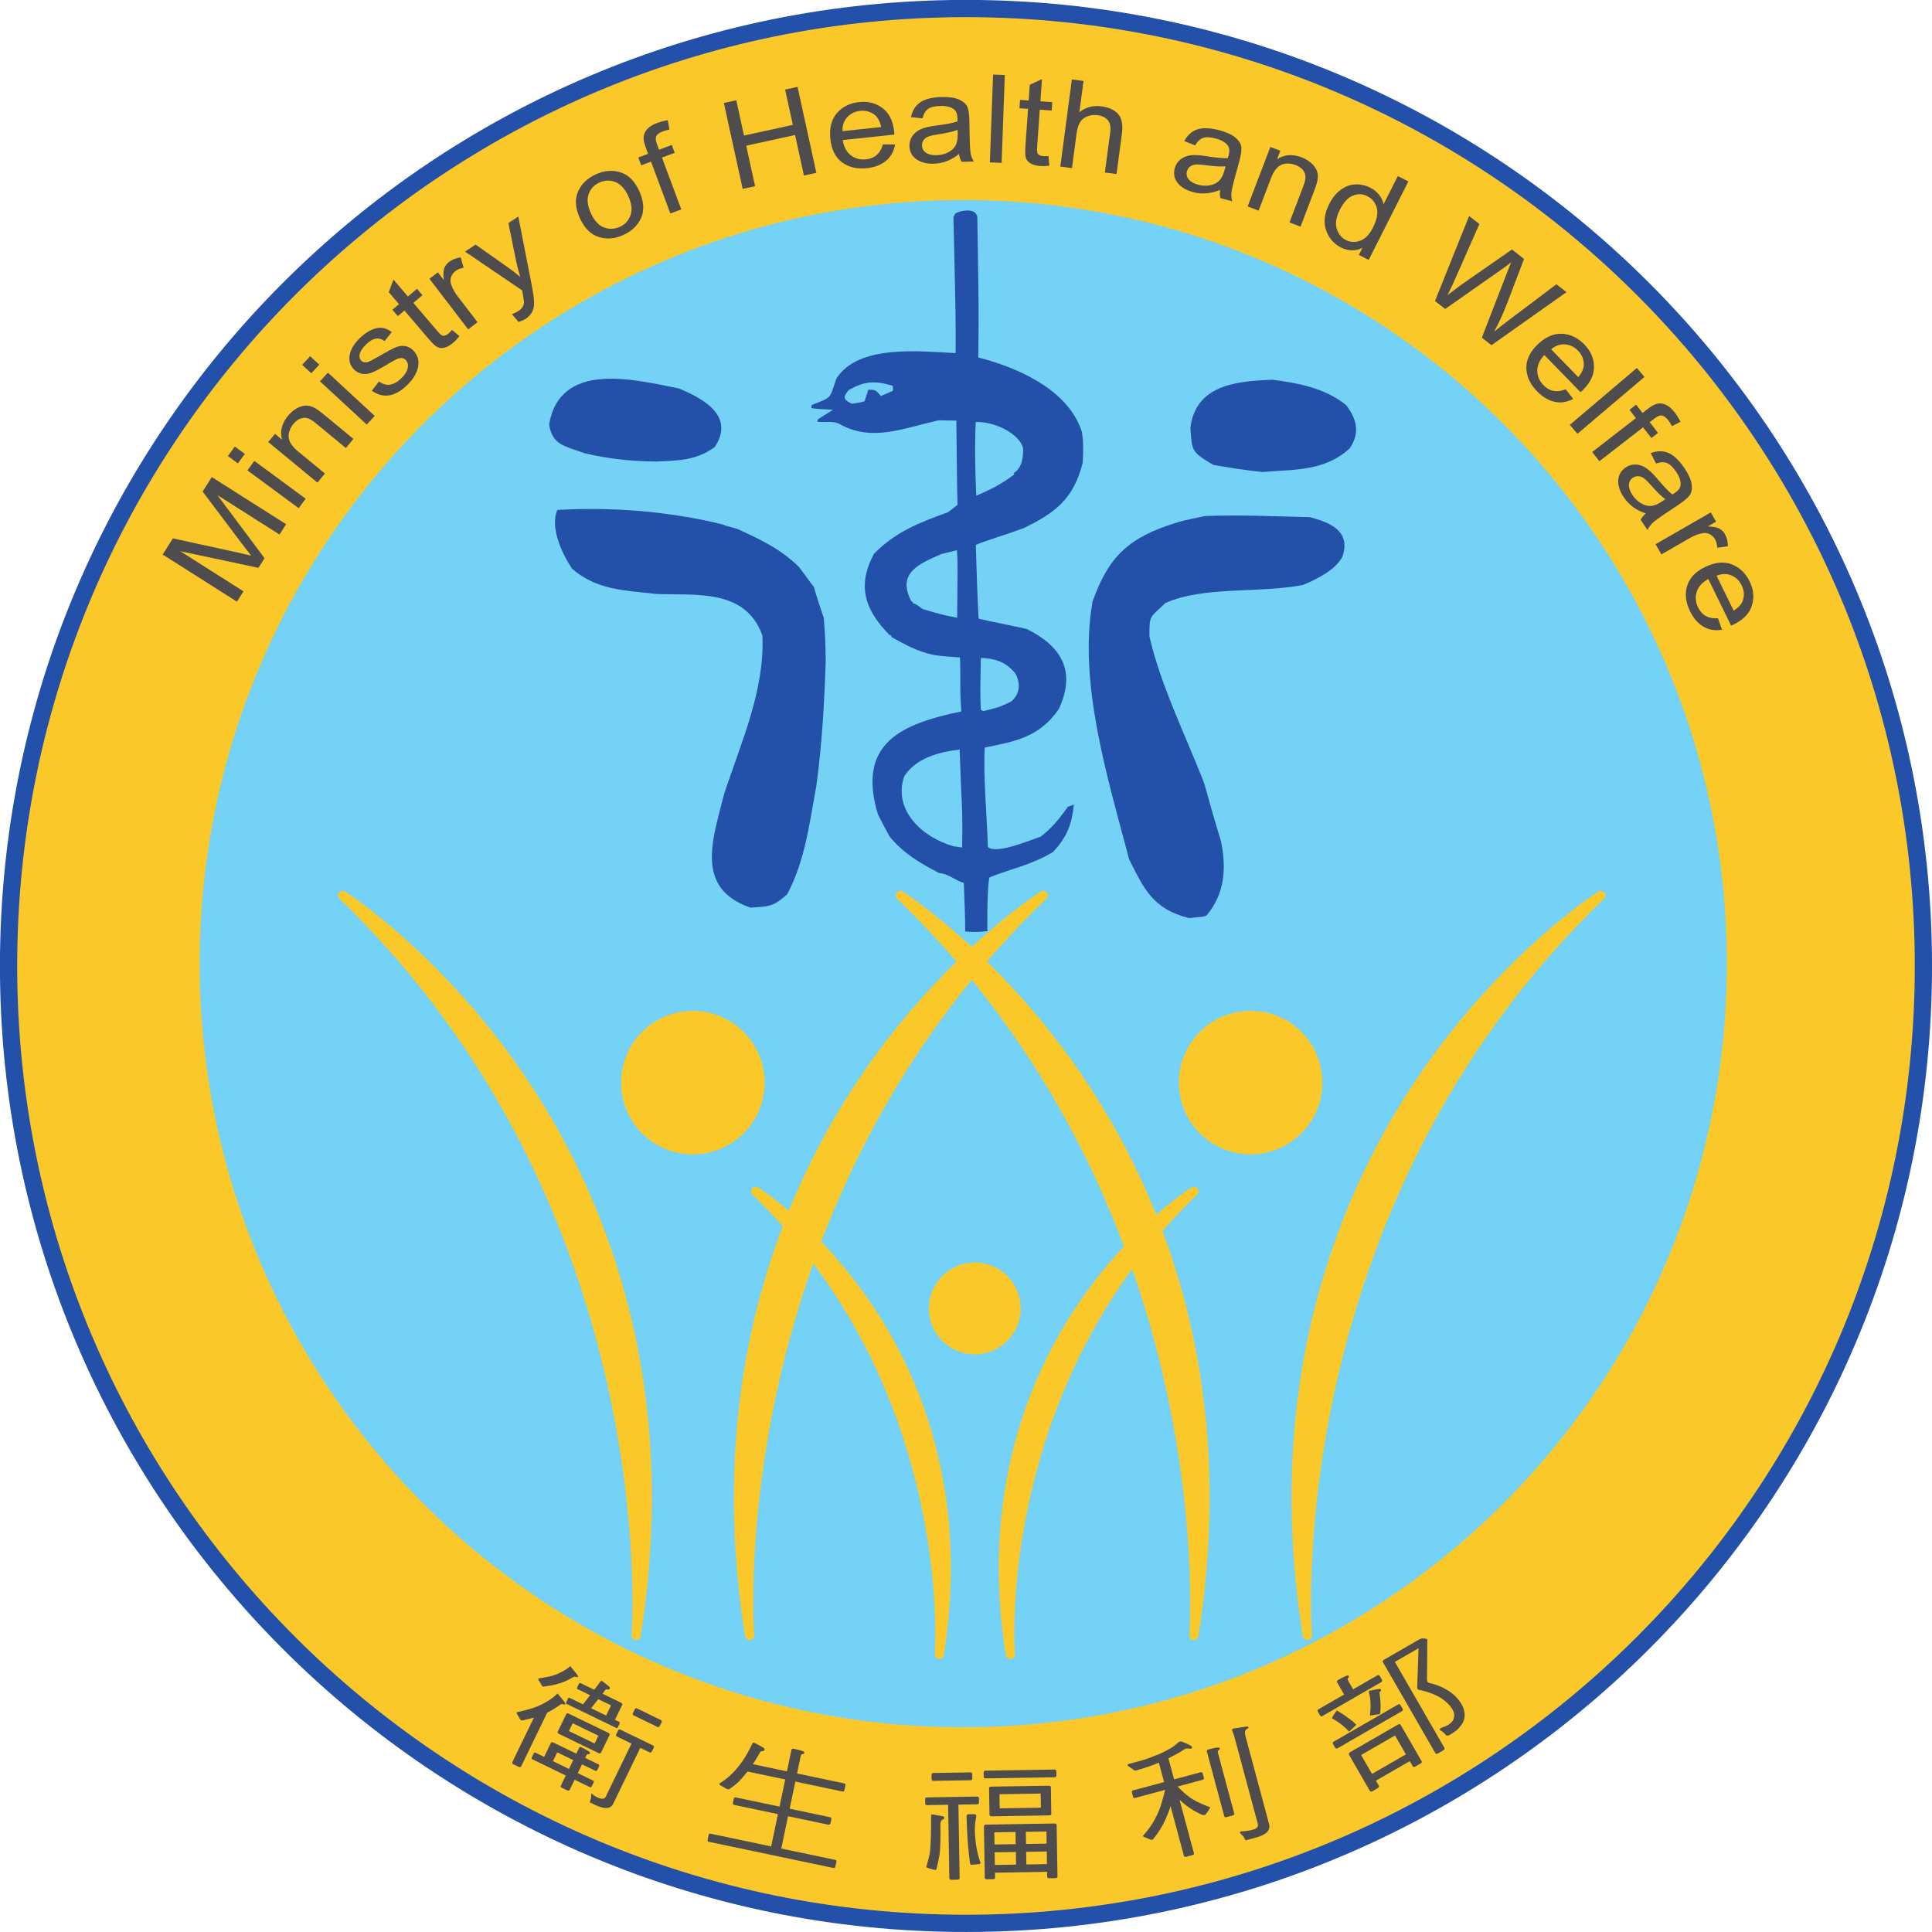 <?xml version="1.0" encoding="UTF-8" standalone="no"?>
<!-- Created with Inkscape (http://www.inkscape.org/) -->
<svg xmlns:dc="http://purl.org/dc/elements/1.1/" xmlns:cc="http://creativecommons.org/ns#" xmlns:rdf="http://www.w3.org/1999/02/22-rdf-syntax-ns#" xmlns:svg="http://www.w3.org/2000/svg" xmlns="http://www.w3.org/2000/svg" version="1.1" width="307.695" height="307.695" viewBox="0 0 307.695 307.695" id="svg2" xml:space="preserve">
  <defs id="defs6">
    <clipPath id="clipPath12">
      <path d="m 0,0 595.276,0 0,841.89 L 0,841.89 0,0 z" id="path14"></path>
    </clipPath>
    <clipPath id="clipPath20">
      <path d="m 0,841.89 595.276,0 L 595.276,0 0,0 0,841.89 z" id="path22"></path>
    </clipPath>
  </defs>
  <g transform="matrix(1.25,0,0,-1.25,-349.688,988.398)" clip-path="url(#clipPath12)" id="g10">
    <g id="g16">
      <g clip-path="url(#clipPath20)" id="g18">
        <path d="m 524.811,667.647 c 0,-67.371 -54.616,-121.984 -121.985,-121.984 -67.369,0 -121.984,54.613 -121.984,121.984 0,67.371 54.615,121.985 121.984,121.985 67.369,0 121.985,-54.614 121.985,-121.985" id="path58" style="fill:#fbc829;fill-opacity:1;fill-rule:nonzero;stroke:none"></path>
        <path d="m 524.811,667.647 c 0,-67.371 -54.616,-121.984 -121.985,-121.984 -67.369,0 -121.984,54.613 -121.984,121.984 0,67.371 54.615,121.985 121.984,121.985 67.369,0 121.985,-54.614 121.985,-121.985 z" id="path60" style="fill:none;stroke:#2350a9;stroke-width:2.197;stroke-linecap:butt;stroke-linejoin:miter;stroke-miterlimit:4;stroke-opacity:1;stroke-dasharray:none"></path>
        <path d="m 309.939,714.06 -9.464,6.006 1.304,2.056 8.258,-1.8 1.712,-0.399 c -0.272,0.342 -0.661,0.847 -1.168,1.514 l -5.014,6.656 1.168,1.842 9.467,-6.006 -0.836,-1.316 -7.922,5.026 6.012,-8.038 -0.781,-1.23 -9.958,2.118 8.058,-5.113 -0.836,-1.316 z" id="path62" style="fill:#4f4c4d;fill-opacity:1;fill-rule:nonzero;stroke:none"></path>
        <path d="m 317.807,725.972 -6.536,4.813 0.887,1.207 6.538,-4.813 -0.889,-1.207 z m -7.749,5.706 -1.275,0.938 0.89,1.207 1.273,-0.939 -0.888,-1.206 z" id="path64" style="fill:#4f4c4d;fill-opacity:1;fill-rule:nonzero;stroke:none"></path>
        <path d="m 320.192,729.232 -6.266,5.164 0.86,1.045 0.893,-0.734 c -0.14,0.537 -0.145,1.058 -0.016,1.564 0.129,0.504 0.389,0.994 0.777,1.465 0.302,0.367 0.636,0.661 1.001,0.885 0.366,0.222 0.714,0.357 1.047,0.404 0.332,0.047 0.678,0.003 1.035,-0.133 0.357,-0.136 0.825,-0.442 1.403,-0.918 l 3.853,-3.175 -0.96,-1.164 -3.81,3.141 c -0.461,0.379 -0.84,0.604 -1.139,0.674 -0.3,0.071 -0.599,0.042 -0.898,-0.085 -0.299,-0.127 -0.57,-0.338 -0.813,-0.631 -0.457,-0.555 -0.667,-1.127 -0.628,-1.713 0.038,-0.586 0.436,-1.19 1.191,-1.813 l 3.423,-2.82 -0.953,-1.156 z" id="path66" style="fill:#4f4c4d;fill-opacity:1;fill-rule:nonzero;stroke:none"></path>
        <path d="m 326.475,736.627 -5.959,5.51 1.017,1.1 5.959,-5.509 -1.017,-1.101 z m -7.065,6.532 -1.161,1.074 1.017,1.1 1.161,-1.075 -1.017,-1.099 z" id="path68" style="fill:#4f4c4d;fill-opacity:1;fill-rule:nonzero;stroke:none"></path>
        <path d="m 327.118,740.935 0.922,1.187 c 0.46,-0.349 0.929,-0.486 1.404,-0.412 0.477,0.075 0.949,0.339 1.418,0.792 0.469,0.454 0.747,0.891 0.835,1.312 0.089,0.423 0.003,0.767 -0.255,1.035 -0.223,0.231 -0.507,0.304 -0.85,0.219 -0.237,-0.058 -0.709,-0.302 -1.418,-0.732 -1.028,-0.619 -1.748,-0.997 -2.162,-1.135 -0.415,-0.138 -0.811,-0.17 -1.186,-0.094 -0.377,0.076 -0.704,0.259 -0.983,0.548 -0.483,0.499 -0.661,1.109 -0.537,1.831 0.124,0.722 0.561,1.447 1.313,2.174 0.475,0.458 0.952,0.797 1.436,1.015 0.482,0.22 0.924,0.313 1.324,0.281 0.398,-0.032 0.83,-0.214 1.293,-0.546 l -0.928,-1.152 c -0.714,0.543 -1.483,0.415 -2.308,-0.383 -0.469,-0.453 -0.75,-0.861 -0.844,-1.225 -0.094,-0.362 -0.033,-0.654 0.179,-0.874 0.209,-0.216 0.483,-0.28 0.824,-0.192 0.203,0.055 0.707,0.315 1.511,0.782 1.103,0.648 1.848,1.036 2.234,1.165 0.386,0.129 0.757,0.155 1.115,0.079 0.357,-0.077 0.681,-0.265 0.972,-0.566 0.538,-0.556 0.737,-1.234 0.599,-2.035 -0.138,-0.8 -0.615,-1.594 -1.43,-2.383 -1.53,-1.478 -3.022,-1.709 -4.478,-0.691" id="path70" style="fill:#4f4c4d;fill-opacity:1;fill-rule:nonzero;stroke:none"></path>
        <path d="m 337.348,748.685 0.942,-0.793 c -0.263,-0.331 -0.519,-0.604 -0.773,-0.82 -0.399,-0.34 -0.769,-0.554 -1.114,-0.642 -0.343,-0.09 -0.648,-0.07 -0.913,0.058 -0.266,0.129 -0.66,0.499 -1.181,1.112 l -3.03,3.553 -0.838,-0.714 -0.694,0.814 0.838,0.714 -1.303,1.53 0.605,1.6 1.839,-2.158 1.156,0.985 0.693,-0.814 -1.156,-0.985 3.079,-3.611 c 0.284,-0.334 0.501,-0.52 0.651,-0.56 0.216,-0.056 0.459,0.03 0.729,0.26 0.129,0.11 0.286,0.267 0.47,0.471" id="path72" style="fill:#4f4c4d;fill-opacity:1;fill-rule:nonzero;stroke:none"></path>
        <path d="m 339.402,748.754 -4.939,6.444 1.076,0.825 0.749,-0.977 c -0.072,0.664 -0.051,1.158 0.065,1.481 0.116,0.323 0.317,0.595 0.602,0.814 0.399,0.305 0.897,0.5 1.492,0.584 l 0.372,-1.323 c -0.418,-0.07 -0.766,-0.212 -1.047,-0.427 -0.253,-0.195 -0.433,-0.439 -0.543,-0.734 -0.106,-0.295 -0.113,-0.595 -0.016,-0.899 0.169,-0.533 0.433,-1.033 0.793,-1.503 l 2.586,-3.374 -1.19,-0.911 z" id="path74" style="fill:#4f4c4d;fill-opacity:1;fill-rule:nonzero;stroke:none"></path>
        <path d="m 345.816,749.704 -0.845,0.99 c 0.323,0.115 0.584,0.237 0.782,0.368 0.268,0.175 0.462,0.359 0.581,0.554 0.12,0.195 0.182,0.414 0.183,0.659 10e-4,0.086 -0.081,0.568 -0.245,1.449 l -7.28,4.941 1.355,0.89 4.129,-2.909 c 0.513,-0.362 1.037,-0.769 1.568,-1.218 -0.205,0.621 -0.373,1.248 -0.504,1.881 l -1.013,4.993 1.262,0.828 1.709,-8.748 c 0.218,-1.136 0.319,-1.924 0.304,-2.364 -0.017,-0.44 -0.115,-0.814 -0.298,-1.123 -0.184,-0.31 -0.445,-0.576 -0.786,-0.8 -0.239,-0.157 -0.539,-0.286 -0.902,-0.391" id="path76" style="fill:#4f4c4d;fill-opacity:1;fill-rule:nonzero;stroke:none"></path>
        <path d="m 355.041,763.539 c 0.441,-0.953 1.002,-1.554 1.68,-1.804 0.677,-0.25 1.359,-0.216 2.044,0.102 0.64,0.297 1.082,0.787 1.323,1.47 0.241,0.682 0.143,1.495 -0.294,2.437 -0.44,0.948 -0.999,1.547 -1.677,1.797 -0.679,0.25 -1.359,0.216 -2.044,-0.102 -0.647,-0.3 -1.091,-0.79 -1.329,-1.468 -0.239,-0.679 -0.14,-1.49 0.297,-2.432 m -1.396,-0.649 c -0.59,1.272 -0.679,2.396 -0.267,3.373 0.41,0.978 1.162,1.719 2.254,2.226 1.072,0.498 2.119,0.591 3.14,0.279 1.023,-0.313 1.817,-1.079 2.383,-2.3 0.614,-1.322 0.715,-2.47 0.308,-3.447 -0.409,-0.976 -1.162,-1.718 -2.261,-2.228 -1.078,-0.501 -2.127,-0.593 -3.146,-0.276 -1.02,0.316 -1.823,1.107 -2.411,2.373" id="path78" style="fill:#4f4c4d;fill-opacity:1;fill-rule:nonzero;stroke:none"></path>
        <path d="m 365.16,763.521 -2.463,6.599 -1.251,-0.467 -0.374,1.002 1.251,0.466 -0.302,0.81 c -0.223,0.595 -0.306,1.074 -0.252,1.434 0.053,0.36 0.221,0.682 0.502,0.967 0.282,0.285 0.68,0.523 1.196,0.715 0.401,0.15 0.856,0.271 1.366,0.364 l 0.21,-1.203 c -0.312,-0.062 -0.597,-0.141 -0.858,-0.238 -0.419,-0.157 -0.69,-0.352 -0.81,-0.584 -0.119,-0.232 -0.093,-0.58 0.08,-1.042 l 0.261,-0.702 1.623,0.606 0.374,-1.002 -1.623,-0.606 2.465,-6.599 -1.395,-0.52 z" id="path80" style="fill:#4f4c4d;fill-opacity:1;fill-rule:nonzero;stroke:none"></path>
        <path d="m 374.375,766.649 -2.396,10.949 1.584,0.345 0.983,-4.496 6.221,1.362 -0.984,4.496 1.582,0.346 2.396,-10.949 -1.583,-0.347 -1.128,5.161 -6.222,-1.36 1.129,-5.161 -1.582,-0.346 z" id="path82" style="fill:#4f4c4d;fill-opacity:1;fill-rule:nonzero;stroke:none"></path>
        <path d="m 387.091,774.007 4.926,0.526 c -0.143,0.691 -0.399,1.192 -0.766,1.501 -0.533,0.45 -1.171,0.636 -1.915,0.557 -0.669,-0.072 -1.217,-0.342 -1.645,-0.81 -0.429,-0.469 -0.628,-1.06 -0.6,-1.774 m 5.151,-1.687 1.56,-0.01 c -0.166,-0.889 -0.562,-1.588 -1.187,-2.098 -0.626,-0.51 -1.434,-0.818 -2.427,-0.924 -1.25,-0.133 -2.3,0.115 -3.149,0.744 -0.851,0.629 -1.347,1.614 -1.49,2.957 -0.149,1.393 0.128,2.497 0.83,3.312 0.703,0.816 1.651,1.288 2.847,1.415 1.141,0.122 2.133,-0.136 2.973,-0.774 0.841,-0.638 1.334,-1.638 1.479,-3.001 l 0.029,-0.365 -6.588,-0.704 c 0.157,-0.9 0.511,-1.554 1.061,-1.962 0.549,-0.407 1.182,-0.573 1.897,-0.496 1.122,0.119 1.843,0.755 2.165,1.906" id="path84" style="fill:#4f4c4d;fill-opacity:1;fill-rule:nonzero;stroke:none"></path>
        <path d="m 401.762,774.171 c -0.547,-0.213 -1.363,-0.401 -2.447,-0.564 -0.629,-0.092 -1.069,-0.193 -1.319,-0.302 -0.249,-0.109 -0.442,-0.26 -0.577,-0.453 -0.136,-0.194 -0.202,-0.415 -0.197,-0.664 0.007,-0.388 0.172,-0.695 0.494,-0.92 0.324,-0.226 0.767,-0.334 1.331,-0.324 0.537,0.01 1.022,0.122 1.457,0.339 0.434,0.217 0.756,0.502 0.968,0.854 0.21,0.353 0.31,0.863 0.299,1.53 l -0.009,0.504 z m 0.176,-3.068 c -0.496,-0.402 -1.012,-0.706 -1.552,-0.915 -0.54,-0.209 -1.102,-0.317 -1.686,-0.328 -0.925,-0.017 -1.665,0.18 -2.221,0.587 -0.558,0.408 -0.843,0.965 -0.856,1.673 -0.009,0.469 0.112,0.886 0.364,1.252 0.252,0.366 0.6,0.655 1.044,0.867 0.446,0.212 1.121,0.374 2.031,0.488 1.219,0.153 2.114,0.328 2.679,0.521 l 0.006,0.352 c -0.011,0.555 -0.15,0.942 -0.419,1.161 -0.38,0.32 -0.957,0.472 -1.731,0.458 -0.7,-0.012 -1.22,-0.13 -1.563,-0.352 -0.343,-0.223 -0.59,-0.634 -0.742,-1.232 l -1.48,0.156 c 0.195,0.875 0.61,1.517 1.244,1.925 0.634,0.409 1.549,0.624 2.745,0.645 0.931,0.017 1.663,-0.101 2.197,-0.354 0.535,-0.253 0.875,-0.571 1.022,-0.956 0.145,-0.384 0.225,-0.948 0.238,-1.692 l 0.033,-1.833 c 0.022,-1.283 0.069,-2.091 0.141,-2.423 0.07,-0.333 0.203,-0.655 0.399,-0.968 l -1.569,-0.028 c -0.16,0.277 -0.269,0.609 -0.324,0.996" id="path86" style="fill:#4f4c4d;fill-opacity:1;fill-rule:nonzero;stroke:none"></path>
        <path d="m 405.869,770.023 0.409,11.192 1.497,-0.054 -0.409,-11.193 -1.497,0.055 z" id="path88" style="fill:#4f4c4d;fill-opacity:1;fill-rule:nonzero;stroke:none"></path>
        <path d="m 413.33,770.833 0.117,-1.227 c -0.42,-0.052 -0.795,-0.066 -1.126,-0.043 -0.522,0.038 -0.936,0.145 -1.244,0.323 -0.307,0.177 -0.511,0.406 -0.61,0.683 -0.1,0.278 -0.12,0.819 -0.064,1.622 l 0.333,4.659 -1.097,0.078 0.075,1.068 1.099,-0.079 0.142,2.005 1.553,0.717 -0.201,-2.828 1.513,-0.108 -0.076,-1.068 -1.515,0.108 -0.336,-4.735 c -0.032,-0.437 -0.008,-0.722 0.071,-0.856 0.115,-0.192 0.349,-0.301 0.702,-0.326 0.17,-0.012 0.391,-0.01 0.664,0.007" id="path90" style="fill:#4f4c4d;fill-opacity:1;fill-rule:nonzero;stroke:none"></path>
        <path d="m 414.846,769.493 1.47,11.105 1.486,-0.197 -0.528,-3.985 c 0.399,0.323 0.831,0.547 1.298,0.672 0.465,0.126 0.964,0.154 1.496,0.084 0.937,-0.125 1.646,-0.446 2.13,-0.964 0.483,-0.52 0.645,-1.375 0.488,-2.566 l -0.676,-5.099 -1.486,0.197 0.676,5.099 c 0.093,0.696 -0.007,1.218 -0.297,1.565 -0.289,0.346 -0.724,0.558 -1.303,0.636 -0.647,0.085 -1.223,-0.037 -1.73,-0.365 -0.506,-0.329 -0.824,-0.988 -0.956,-1.978 l -0.583,-4.401 -1.485,0.197 z" id="path92" style="fill:#4f4c4d;fill-opacity:1;fill-rule:nonzero;stroke:none"></path>
        <path d="m 435.897,769.526 c -0.584,-0.052 -1.42,-0.003 -2.506,0.146 -0.632,0.088 -1.083,0.115 -1.353,0.08 -0.269,-0.035 -0.497,-0.126 -0.683,-0.273 -0.184,-0.148 -0.309,-0.342 -0.376,-0.583 -0.101,-0.374 -0.029,-0.715 0.218,-1.022 0.247,-0.309 0.643,-0.537 1.188,-0.686 0.517,-0.141 1.014,-0.169 1.493,-0.083 0.477,0.086 0.868,0.27 1.169,0.549 0.303,0.28 0.542,0.742 0.718,1.386 l 0.132,0.486 z m -0.692,-2.997 c -0.588,-0.246 -1.172,-0.393 -1.748,-0.442 -0.576,-0.049 -1.147,0.004 -1.712,0.159 -0.891,0.243 -1.547,0.639 -1.968,1.187 -0.421,0.548 -0.539,1.164 -0.35,1.848 0.123,0.452 0.356,0.819 0.702,1.1 0.344,0.281 0.759,0.461 1.245,0.539 0.487,0.079 1.183,0.044 2.087,-0.103 1.215,-0.194 2.121,-0.278 2.72,-0.251 l 0.103,0.336 c 0.146,0.536 0.121,0.947 -0.075,1.234 -0.275,0.413 -0.786,0.721 -1.533,0.926 -0.675,0.185 -1.208,0.217 -1.6,0.1 -0.391,-0.118 -0.744,-0.442 -1.059,-0.975 l -1.378,0.566 c 0.433,0.786 1.012,1.286 1.736,1.5 0.725,0.214 1.663,0.164 2.817,-0.152 0.898,-0.245 1.569,-0.564 2.011,-0.957 0.442,-0.394 0.68,-0.795 0.712,-1.206 0.031,-0.41 -0.05,-0.974 -0.246,-1.692 l -0.483,-1.77 c -0.339,-1.239 -0.522,-2.028 -0.547,-2.367 -0.027,-0.339 0.011,-0.686 0.112,-1.041 l -1.515,0.414 c -0.077,0.311 -0.087,0.661 -0.031,1.047" id="path94" style="fill:#4f4c4d;fill-opacity:1;fill-rule:nonzero;stroke:none"></path>
        <path d="m 438.71,764.414 2.897,7.583 1.265,-0.483 -0.411,-1.078 c 0.465,0.302 0.957,0.473 1.477,0.511 0.521,0.038 1.066,-0.051 1.638,-0.269 0.444,-0.17 0.829,-0.392 1.157,-0.668 0.328,-0.275 0.567,-0.562 0.718,-0.863 0.151,-0.3 0.219,-0.641 0.204,-1.023 -0.015,-0.381 -0.156,-0.922 -0.424,-1.622 l -1.78,-4.662 -1.409,0.538 1.762,4.613 c 0.213,0.556 0.304,0.988 0.275,1.293 -0.028,0.305 -0.15,0.58 -0.366,0.823 -0.217,0.244 -0.502,0.434 -0.858,0.57 -0.672,0.257 -1.282,0.273 -1.825,0.05 -0.543,-0.223 -0.989,-0.791 -1.339,-1.706 l -1.582,-4.141 -1.399,0.534 z" id="path96" style="fill:#4f4c4d;fill-opacity:1;fill-rule:nonzero;stroke:none"></path>
        <path d="m 450.465,763.999 c -0.475,-0.936 -0.61,-1.742 -0.405,-2.416 0.204,-0.673 0.593,-1.155 1.169,-1.447 0.569,-0.288 1.173,-0.319 1.812,-0.094 0.639,0.226 1.182,0.779 1.628,1.661 0.512,1.014 0.677,1.86 0.494,2.538 -0.183,0.677 -0.592,1.176 -1.228,1.498 -0.565,0.285 -1.163,0.306 -1.795,0.063 -0.632,-0.242 -1.191,-0.844 -1.675,-1.803 m 2.418,-5.761 0.462,0.914 c -0.419,-0.227 -0.866,-0.336 -1.342,-0.328 -0.475,0.009 -0.934,0.125 -1.376,0.349 -0.933,0.471 -1.573,1.21 -1.921,2.217 -0.348,1.006 -0.219,2.11 0.389,3.31 0.416,0.823 0.92,1.445 1.512,1.864 0.593,0.419 1.212,0.641 1.859,0.663 0.646,0.021 1.278,-0.124 1.896,-0.437 0.443,-0.224 0.809,-0.519 1.1,-0.885 0.29,-0.367 0.48,-0.77 0.57,-1.209 l 1.814,3.588 1.345,-0.68 -5.053,-10 -1.255,0.634 z" id="path98" style="fill:#4f4c4d;fill-opacity:1;fill-rule:nonzero;stroke:none"></path>
        <path d="m 462.583,752.366 4.347,10.834 1.307,-1.023 -3.058,-6.938 c -0.31,-0.716 -0.645,-1.425 -1.005,-2.127 l 1.711,1.294 6.502,4.526 1.54,-1.204 -2.115,-5.55 c -0.514,-1.352 -1.078,-2.591 -1.691,-3.717 0.572,0.479 1.232,0.996 1.977,1.552 l 5.954,4.488 1.284,-1.004 -9.555,-6.76 -1.227,0.96 3.223,8.323 0.505,1.275 c -0.392,-0.314 -0.756,-0.587 -1.091,-0.817 l -7.308,-5.128 -1.3,1.016 z" id="path100" style="fill:#4f4c4d;fill-opacity:1;fill-rule:nonzero;stroke:none"></path>
        <path d="m 477.38,746.215 3.457,-3.546 c 0.456,0.539 0.691,1.05 0.707,1.53 0.024,0.697 -0.225,1.313 -0.746,1.848 -0.469,0.482 -1.02,0.746 -1.653,0.793 -0.632,0.047 -1.221,-0.161 -1.765,-0.625 m 1.857,-5.09 0.955,-1.232 c -0.799,-0.42 -1.593,-0.542 -2.381,-0.365 -0.788,0.176 -1.53,0.621 -2.227,1.337 -0.877,0.9 -1.331,1.878 -1.36,2.934 -0.032,1.056 0.436,2.056 1.404,2.998 1.003,0.978 2.042,1.443 3.116,1.395 1.074,-0.047 2.031,-0.502 2.871,-1.362 0.802,-0.823 1.211,-1.761 1.229,-2.815 0.017,-1.055 -0.464,-2.061 -1.446,-3.017 l -0.268,-0.249 -4.624,4.742 c -0.61,-0.68 -0.905,-1.362 -0.887,-2.046 0.019,-0.683 0.279,-1.283 0.782,-1.799 0.787,-0.807 1.733,-0.98 2.836,-0.521" id="path102" style="fill:#4f4c4d;fill-opacity:1;fill-rule:nonzero;stroke:none"></path>
        <path d="m 479.762,736.591 8.543,7.247 0.968,-1.143 -8.542,-7.246 -0.969,1.142 z" id="path104" style="fill:#4f4c4d;fill-opacity:1;fill-rule:nonzero;stroke:none"></path>
        <path d="m 482.614,733.128 5.567,4.32 -0.818,1.055 0.844,0.656 0.819,-1.055 0.683,0.529 c 0.502,0.391 0.934,0.614 1.294,0.669 0.359,0.056 0.718,-0.008 1.073,-0.192 0.357,-0.184 0.702,-0.493 1.04,-0.928 0.263,-0.338 0.513,-0.737 0.753,-1.195 l -1.085,-0.559 c -0.151,0.278 -0.312,0.527 -0.483,0.747 -0.275,0.354 -0.541,0.554 -0.799,0.599 -0.258,0.045 -0.582,-0.084 -0.972,-0.386 l -0.592,-0.459 1.062,-1.369 -0.845,-0.656 -1.062,1.369 -5.568,-4.32 -0.911,1.175 z" id="path106" style="fill:#4f4c4d;fill-opacity:1;fill-rule:nonzero;stroke:none"></path>
        <path d="m 491.93,727.116 c -0.477,0.343 -1.077,0.926 -1.8,1.748 -0.421,0.479 -0.744,0.794 -0.971,0.944 -0.226,0.15 -0.459,0.231 -0.695,0.24 -0.236,0.009 -0.457,-0.057 -0.664,-0.195 -0.322,-0.216 -0.49,-0.521 -0.506,-0.916 -0.014,-0.395 0.136,-0.826 0.451,-1.293 0.299,-0.446 0.657,-0.792 1.074,-1.04 0.418,-0.247 0.832,-0.363 1.244,-0.349 0.411,0.014 0.893,0.207 1.449,0.579 l 0.418,0.282 z m -2.484,-1.815 c -0.606,0.199 -1.142,0.468 -1.61,0.808 -0.469,0.341 -0.865,0.753 -1.19,1.238 -0.516,0.767 -0.753,1.495 -0.712,2.185 0.04,0.69 0.353,1.232 0.941,1.627 0.391,0.261 0.807,0.386 1.251,0.373 0.444,-0.012 0.876,-0.148 1.295,-0.407 0.42,-0.258 0.923,-0.738 1.511,-1.44 0.792,-0.94 1.422,-1.597 1.893,-1.968 l 0.297,0.188 c 0.461,0.31 0.712,0.637 0.75,0.982 0.064,0.491 -0.122,1.059 -0.554,1.702 -0.389,0.581 -0.771,0.954 -1.144,1.121 -0.373,0.167 -0.853,0.152 -1.439,-0.045 l -0.671,1.328 c 0.841,0.311 1.606,0.311 2.293,0 0.688,-0.311 1.365,-0.963 2.033,-1.955 0.518,-0.772 0.815,-1.452 0.893,-2.038 0.077,-0.586 -0.006,-1.045 -0.25,-1.377 -0.243,-0.331 -0.675,-0.705 -1.292,-1.12 l -1.524,-1.023 c -1.066,-0.715 -1.719,-1.193 -1.961,-1.433 -0.241,-0.24 -0.44,-0.526 -0.596,-0.86 l -0.875,1.302 c 0.146,0.286 0.365,0.556 0.661,0.812" id="path108" style="fill:#4f4c4d;fill-opacity:1;fill-rule:nonzero;stroke:none"></path>
        <path d="m 490.686,721.383 7.037,4.046 0.675,-1.175 -1.066,-0.613 c 0.667,-0.016 1.153,-0.103 1.459,-0.261 0.305,-0.157 0.547,-0.392 0.726,-0.704 0.251,-0.436 0.379,-0.955 0.382,-1.555 l -1.359,-0.194 c -0.015,0.423 -0.109,0.787 -0.286,1.093 -0.158,0.277 -0.377,0.488 -0.655,0.634 -0.279,0.146 -0.575,0.191 -0.889,0.136 -0.55,-0.097 -1.08,-0.293 -1.593,-0.587 l -3.683,-2.119 -0.748,1.299 z" id="path110" style="fill:#4f4c4d;fill-opacity:1;fill-rule:nonzero;stroke:none"></path>
        <path d="m 498.456,717.367 2.179,-4.447 c 0.602,0.371 0.985,0.782 1.15,1.233 0.241,0.655 0.197,1.318 -0.132,1.989 -0.296,0.605 -0.737,1.027 -1.324,1.269 -0.587,0.242 -1.211,0.227 -1.873,-0.044 m 0.177,-5.416 0.522,-1.469 c -0.891,-0.149 -1.683,-0.017 -2.377,0.396 -0.693,0.413 -1.258,1.068 -1.698,1.964 -0.553,1.128 -0.68,2.2 -0.378,3.213 0.301,1.014 1.058,1.817 2.271,2.412 1.258,0.616 2.391,0.735 3.398,0.354 1.006,-0.381 1.775,-1.111 2.303,-2.19 0.505,-1.03 0.601,-2.05 0.288,-3.058 -0.312,-1.007 -1.083,-1.813 -2.314,-2.416 l -0.335,-0.153 -2.913,5.947 c -0.792,-0.456 -1.286,-1.011 -1.481,-1.667 -0.195,-0.655 -0.135,-1.306 0.182,-1.953 0.496,-1.013 1.339,-1.472 2.532,-1.38" id="path112" style="fill:#4f4c4d;fill-opacity:1;fill-rule:nonzero;stroke:none"></path>
        <path d="m 360.918,573.043 3.02,-1.462 c 0.131,-0.064 0.163,-0.166 0.094,-0.306 l -0.217,-0.45 c -0.073,-0.15 -0.174,-0.193 -0.306,-0.13 l -3.02,1.463 c -0.132,0.063 -0.161,0.17 -0.088,0.32 l 0.218,0.45 c 0.069,0.14 0.168,0.178 0.299,0.115 m -5.859,0.027 1.92,-0.929 0.627,1.296 -1.624,0.787 c -0.326,-0.422 -0.633,-0.807 -0.923,-1.154 m 3.737,-2.726 4.142,-2.007 c 0.131,-0.063 0.164,-0.166 0.095,-0.306 l -0.218,-0.449 c -0.072,-0.149 -0.174,-0.193 -0.305,-0.13 l -1.182,0.573 -3.46,-7.143 c -0.324,-0.67 -1.122,-0.696 -2.395,-0.08 l -0.527,0.255 c -0.065,0.031 -0.057,0.131 0.024,0.299 0.084,0.2 0.119,0.47 0.108,0.809 l 0.026,0.056 c 0.239,-0.208 0.483,-0.372 0.735,-0.494 0.568,-0.275 0.932,-0.251 1.09,0.075 l 3.277,6.766 -1.839,0.89 c -0.132,0.064 -0.161,0.17 -0.088,0.321 l 0.218,0.449 c 0.067,0.141 0.168,0.179 0.299,0.116 m -3.288,-1.764 0.483,0.995 -3.272,1.585 -0.483,-0.996 3.272,-1.584 z m -1.787,7.695 1.74,-0.842 c 0.268,0.329 0.533,0.682 0.797,1.061 0.069,0.058 0.152,0.063 0.251,0.015 l 0.808,-0.632 c 0.129,-0.097 0.166,-0.201 0.113,-0.313 -0.064,-0.13 -0.166,-0.161 -0.309,-0.092 -0.1,0.014 -0.19,-0.017 -0.268,-0.094 -0.119,-0.161 -0.227,-0.315 -0.326,-0.462 l 2.315,-1.121 c 0.175,-0.085 0.235,-0.183 0.18,-0.295 l -0.92,-1.903 0.524,-0.254 c 0.099,-0.048 0.121,-0.127 0.067,-0.238 l -0.22,-0.456 c -0.049,-0.101 -0.123,-0.128 -0.221,-0.081 l -6.303,3.053 c -0.088,0.042 -0.106,0.114 -0.057,0.216 l 0.221,0.456 c 0.053,0.111 0.123,0.145 0.211,0.102 l 1.707,-0.827 c 0.279,0.352 0.581,0.739 0.907,1.162 l -1.592,0.771 c -0.087,0.042 -0.105,0.119 -0.051,0.229 l 0.215,0.443 c 0.053,0.111 0.124,0.144 0.211,0.102 m -1.48,-3.909 4.991,-2.416 c 0.176,-0.086 0.235,-0.188 0.175,-0.309 l -1.071,-2.215 c -0.059,-0.12 -0.176,-0.138 -0.351,-0.052 l -4.991,2.416 c -0.176,0.085 -0.233,0.188 -0.175,0.308 l 1.072,2.215 c 0.059,0.121 0.175,0.139 0.35,0.053 m -1.494,-4.915 -0.544,-1.122 2.039,-0.988 0.544,1.122 -2.039,0.988 z m 1.67,10.966 c 0.69,-0.805 1.02,-1.24 0.988,-1.305 -0.04,-0.084 -0.098,-0.107 -0.175,-0.07 -0.173,0.061 -0.315,0.061 -0.426,0 -0.793,-0.466 -1.499,-0.767 -2.118,-0.903 -0.349,-0.107 -0.921,-0.214 -1.717,-0.323 -0.12,0.059 -0.206,0.146 -0.258,0.262 -0.095,0.195 -0.205,0.386 -0.33,0.574 -0.054,0.083 -0.068,0.154 -0.04,0.209 0.425,0.069 0.852,0.144 1.283,0.223 0.557,0.12 1.078,0.303 1.564,0.551 0.439,0.212 0.81,0.446 1.11,0.703 0.046,0.069 0.086,0.096 0.119,0.079 m 1.491,-12.497 -0.544,-1.122 1.97,-0.954 c 0.087,-0.042 0.104,-0.119 0.05,-0.232 l -0.217,-0.446 c -0.071,-0.148 -0.151,-0.202 -0.238,-0.16 l -1.97,0.954 -0.622,-1.284 c -0.059,-0.12 -0.17,-0.14 -0.335,-0.061 l -0.677,0.328 c -0.132,0.064 -0.169,0.156 -0.11,0.277 l 0.622,1.283 -4.278,2.072 c -0.087,0.042 -0.095,0.138 -0.023,0.287 l 0.217,0.448 c 0.054,0.11 0.125,0.145 0.212,0.103 l 1.116,-0.54 0.867,1.79 c 0.049,0.102 0.14,0.122 0.272,0.058 l 2.964,-1.436 0.384,0.796 c 0.037,0.074 0.121,0.079 0.253,0.016 0.791,-0.383 1.159,-0.632 1.106,-0.743 -0.059,-0.121 -0.134,-0.165 -0.226,-0.131 -0.093,0.032 -0.177,-0.03 -0.254,-0.188 l -0.141,-0.292 1.707,-0.827 c 0.098,-0.048 0.123,-0.124 0.074,-0.225 l -0.223,-0.46 c -0.068,-0.14 -0.151,-0.185 -0.249,-0.137 l -1.707,0.826 z m -3.105,9.008 c 0.69,-0.805 1.02,-1.241 0.988,-1.305 -0.04,-0.084 -0.099,-0.108 -0.176,-0.071 -0.173,0.061 -0.312,0.066 -0.418,0.014 -0.622,-0.445 -1.198,-0.799 -1.728,-1.057 l -3.311,-6.837 c -0.059,-0.12 -0.176,-0.138 -0.351,-0.052 l -0.661,0.319 c -0.132,0.063 -0.169,0.156 -0.111,0.277 l 2.744,5.664 c -0.411,-0.123 -0.931,-0.25 -1.562,-0.38 -0.11,0.053 -0.198,0.147 -0.268,0.285 -0.093,0.17 -0.199,0.354 -0.32,0.551 -0.055,0.082 -0.066,0.158 -0.034,0.223 0.527,0.111 1.065,0.247 1.615,0.405 0.715,0.195 1.393,0.474 2.031,0.843 0.56,0.314 1.041,0.661 1.442,1.041 0.046,0.069 0.087,0.096 0.12,0.08" id="path114" style="fill:#4f4c4d;fill-opacity:1;fill-rule:nonzero;stroke:none"></path>
        <path d="m 375.793,568.707 1.223,-0.653 c 0.114,-0.108 0.164,-0.193 0.151,-0.254 -0.027,-0.132 -0.116,-0.197 -0.265,-0.197 -0.143,0.029 -0.247,-0.022 -0.312,-0.156 -0.351,-0.602 -0.654,-1.104 -0.912,-1.503 l 4.336,-0.912 0.577,2.746 c 0.026,0.12 0.134,0.161 0.325,0.121 0.905,-0.191 1.346,-0.346 1.32,-0.467 -0.03,-0.142 -0.106,-0.21 -0.23,-0.205 -0.12,0.014 -0.201,-0.074 -0.241,-0.266 l -0.463,-2.2 5.996,-1.261 c 0.143,-0.029 0.202,-0.1 0.179,-0.214 l -0.13,-0.619 c -0.035,-0.166 -0.123,-0.233 -0.267,-0.203 l -5.996,1.261 -0.727,-3.455 5.14,-1.081 c 0.144,-0.03 0.198,-0.121 0.167,-0.272 l -0.105,-0.503 c -0.033,-0.151 -0.12,-0.213 -0.263,-0.183 l -5.14,1.081 -0.864,-4.116 6.853,-1.44 c 0.142,-0.029 0.2,-0.11 0.172,-0.243 l -0.128,-0.609 c -0.032,-0.154 -0.12,-0.214 -0.262,-0.184 l -15.851,3.33 c -0.142,0.032 -0.198,0.123 -0.166,0.275 l 0.128,0.61 c 0.027,0.131 0.113,0.183 0.256,0.152 l 7.71,-1.62 0.865,4.116 -5.568,1.169 c -0.143,0.03 -0.198,0.122 -0.166,0.274 l 0.104,0.502 c 0.032,0.152 0.12,0.212 0.263,0.182 l 5.567,-1.169 0.728,3.455 -4.802,1.009 c -0.353,-0.444 -0.715,-0.859 -1.081,-1.246 -0.419,-0.398 -0.858,-0.744 -1.317,-1.038 -0.156,0.032 -0.287,0.081 -0.399,0.147 -0.23,0.143 -0.463,0.277 -0.698,0.4 -0.075,0.058 -0.109,0.102 -0.103,0.132 0.015,0.071 0.05,0.117 0.104,0.138 0.712,0.43 1.379,1.003 2.001,1.717 0.373,0.416 0.716,0.869 1.03,1.357 0.343,0.509 0.706,1.172 1.089,1.989 0.055,0.083 0.111,0.118 0.172,0.106" id="path116" style="fill:#4f4c4d;fill-opacity:1;fill-rule:nonzero;stroke:none"></path>
        <path d="m 410.52,553.169 2.625,0.043 -0.028,1.609 -2.624,-0.043 0.027,-1.609 z m -0.069,4.156 0.026,-1.547 2.625,0.043 -0.026,1.547 -2.625,-0.043 z m 1.92,3.078 -0.03,1.797 -5.249,-0.086 0.029,-1.797 5.25,0.086 z m -5.867,-7.3 2.703,0.044 -0.026,1.609 -2.703,-0.044 0.026,-1.609 z m -0.043,2.609 2.703,0.044 -0.025,1.547 -2.702,-0.044 0.024,-1.547 z m -0.406,7.37 7.291,0.119 c 0.194,0.004 0.293,-0.057 0.295,-0.181 l 0.055,-3.395 c 0.002,-0.133 -0.094,-0.201 -0.289,-0.205 l -7.291,-0.119 c -0.194,-0.003 -0.292,0.062 -0.295,0.196 l -0.054,3.395 c -0.002,0.123 0.093,0.187 0.288,0.19 m -0.656,-4.839 8.682,0.141 c 0.194,0.003 0.293,-0.057 0.294,-0.181 l 0.108,-6.574 c 0.002,-0.134 -0.094,-0.203 -0.289,-0.207 l -0.729,-0.011 c -0.194,-0.003 -0.292,0.062 -0.294,0.197 l -0.011,0.62 -6.639,-0.109 0.009,-0.62 c 0.003,-0.134 -0.093,-0.203 -0.288,-0.206 l -0.729,-0.012 c -0.195,-0.003 -0.292,0.062 -0.294,0.196 l -0.107,6.498 c -0.003,0.175 0.093,0.264 0.287,0.268 m -0.109,6.874 8.825,0.144 c 0.146,0.002 0.22,-0.078 0.223,-0.242 l 0.008,-0.493 c 0.003,-0.164 -0.069,-0.248 -0.214,-0.249 l -8.825,-0.144 c -0.147,-0.004 -0.221,0.078 -0.224,0.242 l -0.008,0.492 c -0.003,0.164 0.07,0.247 0.215,0.25 m -2.098,-5.553 0.657,0.012 c 0.194,0.002 0.293,-0.084 0.296,-0.259 -0.136,-0.591 -0.2,-1.167 -0.191,-1.725 0.025,-1.529 0.267,-2.936 0.725,-4.219 0.002,-0.073 -0.059,-0.126 -0.179,-0.158 -0.632,-0.063 -0.983,-0.094 -1.057,-0.096 l -0.113,0.231 c -0.25,1.908 -0.392,3.89 -0.426,5.947 -0.003,0.176 0.094,0.265 0.288,0.267 m -4.536,5.257 4.741,0.077 c 0.146,0.003 0.219,-0.079 0.222,-0.242 l 0.009,-0.492 c 0.003,-0.175 -0.069,-0.263 -0.215,-0.266 l -4.74,-0.077 c -0.147,-0.003 -0.221,0.084 -0.223,0.259 l -0.009,0.492 c -0.003,0.164 0.07,0.246 0.215,0.249 m -0.133,-5.27 1.335,-0.243 c 0.135,-0.05 0.204,-0.109 0.205,-0.182 0.001,-0.124 -0.052,-0.192 -0.162,-0.205 -0.181,-0.065 -0.294,-0.242 -0.338,-0.532 0.032,-1.89 -0.002,-3.198 -0.099,-3.923 -0.123,-0.695 -0.253,-1.312 -0.39,-1.852 0.002,-0.093 -0.07,-0.14 -0.217,-0.143 -0.732,0.184 -1.098,0.307 -1.099,0.37 0.265,0.841 0.43,1.526 0.495,2.054 0.093,1.004 0.136,2.503 0.127,4.498 -0.002,0.104 0.046,0.155 0.143,0.158 m -0.687,2.162 6.417,0.105 c 0.146,0.002 0.221,-0.078 0.224,-0.242 l 0.006,-0.492 c 0.003,-0.164 -0.068,-0.248 -0.213,-0.251 l -2.408,-0.039 0.154,-9.361 c 0.002,-0.134 -0.095,-0.202 -0.289,-0.206 l -0.729,-0.012 c -0.194,-0.003 -0.293,0.063 -0.295,0.197 l -0.153,9.361 -2.698,-0.044 c -0.146,-0.002 -0.221,0.079 -0.223,0.243 l -0.009,0.492 c -0.002,0.164 0.069,0.246 0.216,0.249" id="path118" style="fill:#4f4c4d;fill-opacity:1;fill-rule:nonzero;stroke:none"></path>
        <path d="m 436.967,570.494 1.574,0.246 c 0.181,-0.016 0.275,-0.038 0.282,-0.069 0.031,-0.109 -0.043,-0.188 -0.219,-0.235 -0.235,-0.16 -0.292,-0.458 -0.174,-0.898 l 3.008,-11.197 c 0.217,-0.809 -0.331,-1.389 -1.643,-1.742 l -1.269,-0.341 c -0.093,-0.025 -0.168,0.063 -0.221,0.262 -0.1,0.187 -0.284,0.399 -0.549,0.639 -0.032,0.12 -0.002,0.192 0.093,0.216 0.584,0.03 1.092,0.102 1.527,0.22 0.517,0.138 0.727,0.387 0.63,0.746 l -2.928,10.898 c -0.089,0.329 -0.168,0.575 -0.236,0.739 -0.059,0.124 -0.099,0.225 -0.12,0.305 -0.024,0.09 0.057,0.159 0.245,0.211 m -3.221,-2.664 c 0.896,0.241 1.358,0.301 1.391,0.181 0.038,-0.14 10e-4,-0.235 -0.112,-0.286 -0.114,-0.041 -0.146,-0.158 -0.095,-0.347 l 2.076,-7.724 c 0.032,-0.121 -0.047,-0.206 -0.235,-0.256 l -0.708,-0.19 c -0.189,-0.051 -0.299,-0.017 -0.331,0.104 l -2.22,8.263 c -0.033,0.119 0.045,0.204 0.234,0.255 m -2.821,0.12 c -0.071,-0.019 -0.166,-0.061 -0.287,-0.125 -0.448,-0.303 -0.999,-0.617 -1.655,-0.943 -0.118,-0.074 -0.239,-0.139 -0.363,-0.194 l 0.72,-2.68 3.382,0.909 c 0.14,0.039 0.232,-0.024 0.276,-0.184 l 0.129,-0.482 c 0.043,-0.16 -0.006,-0.258 -0.147,-0.297 l -3.187,-0.856 c 0.538,-0.552 1.012,-0.98 1.422,-1.287 0.542,-0.422 1.38,-0.849 2.516,-1.282 0.117,-0.012 0.183,-0.049 0.199,-0.108 0.01,-0.039 -0.019,-0.096 -0.087,-0.168 -0.092,-0.174 -0.227,-0.376 -0.405,-0.606 -0.048,-0.099 -0.102,-0.156 -0.161,-0.171 -0.07,-0.02 -0.184,-0.018 -0.34,0.004 -0.786,0.346 -1.514,0.782 -2.183,1.309 -0.241,0.191 -0.479,0.395 -0.713,0.61 l 1.831,-6.811 c 0.029,-0.109 -0.05,-0.191 -0.239,-0.241 l -0.707,-0.19 c -0.19,-0.051 -0.299,-0.021 -0.328,0.089 l -1.705,6.347 c -0.041,-0.129 -0.079,-0.246 -0.114,-0.351 -0.25,-0.711 -0.545,-1.393 -0.884,-2.052 -0.392,-0.694 -0.813,-1.31 -1.259,-1.847 -0.141,-0.038 -0.255,-0.036 -0.341,0.005 -0.274,0.129 -0.551,0.242 -0.828,0.339 -0.054,0.061 -0.085,0.105 -0.093,0.136 0.428,0.467 0.771,0.902 1.028,1.303 0.371,0.538 0.729,1.223 1.072,2.053 0.202,0.514 0.444,1.344 0.728,2.491 l -3.821,-1.026 c -0.142,-0.039 -0.234,0.023 -0.277,0.184 l -0.128,0.482 c -0.044,0.16 0.004,0.258 0.146,0.297 l 3.944,1.06 -0.663,2.47 c -0.204,-0.087 -0.402,-0.168 -0.596,-0.241 -0.813,-0.304 -1.559,-0.547 -2.24,-0.73 -0.2,-0.054 -0.347,-0.018 -0.444,0.105 -0.203,0.149 -0.435,0.311 -0.697,0.487 -0.03,0.109 0.026,0.184 0.167,0.221 l 1.056,0.285 c 0.846,0.226 1.568,0.468 2.165,0.726 0.555,0.191 1.09,0.431 1.607,0.721 0.608,0.313 1.101,0.653 1.481,1.022 0.051,0.047 0.088,0.073 0.112,0.08 0.14,0.038 0.247,0.04 0.319,0.005 0.829,-0.323 1.262,-0.549 1.296,-0.679 0.029,-0.11 -0.025,-0.183 -0.166,-0.221 l -0.538,0.032 z" id="path120" style="fill:#4f4c4d;fill-opacity:1;fill-rule:nonzero;stroke:none"></path>
        <path d="m 457.469,578.979 6.315,-10.958 c 0.068,-0.118 0.011,-0.228 -0.169,-0.331 l -0.634,-0.365 c -0.168,-0.097 -0.287,-0.088 -0.353,0.028 l -6.687,11.601 c -0.061,0.107 -0.007,0.209 0.162,0.307 l 4.426,2.552 c 0.19,0.108 0.342,0.16 0.457,0.155 0.372,-0.011 0.578,-0.052 0.619,-0.124 l -0.039,-5.155 c 0.015,-0.122 0.036,-0.207 0.061,-0.251 0.036,-0.063 0.114,-0.113 0.234,-0.151 0.811,-0.165 1.594,-0.477 2.35,-0.936 0.77,-0.486 1.357,-1.078 1.761,-1.776 0.272,-0.475 0.402,-0.956 0.387,-1.441 -0.015,-0.51 -0.202,-0.964 -0.562,-1.361 -0.192,-0.326 -0.63,-0.686 -1.315,-1.079 -0.273,-0.159 -0.457,-0.157 -0.549,0.005 -0.255,0.295 -0.492,0.485 -0.71,0.574 -0.063,0.107 -0.03,0.198 0.096,0.271 l 0.82,0.33 c 0.507,0.291 0.792,0.622 0.858,0.994 0.087,0.337 0.027,0.684 -0.18,1.041 -0.289,0.502 -0.758,0.977 -1.409,1.425 -0.766,0.477 -1.695,0.836 -2.788,1.076 -0.126,-10e-4 -0.207,0.031 -0.244,0.092 -0.025,0.046 -0.046,0.129 -0.061,0.252 l 0.171,4.964 -3.017,-1.739 z m -3.261,-3.683 1.134,0.224 c 0.188,0.037 0.308,0.012 0.361,-0.079 0.035,-0.062 0.014,-0.134 -0.065,-0.215 -0.106,-0.061 -0.144,-0.155 -0.114,-0.281 0.133,-0.961 0.164,-1.742 0.09,-2.346 -0.002,-0.143 -0.023,-0.227 -0.065,-0.251 -0.073,-0.043 -0.182,-0.063 -0.323,-0.061 -0.273,-0.038 -0.522,-0.081 -0.747,-0.127 -0.1,-0.022 -0.155,-0.023 -0.166,-0.006 -0.015,0.027 -0.017,0.068 -0.006,0.122 0.062,0.548 0.082,1.013 0.059,1.393 -0.007,0.498 -0.07,0.962 -0.192,1.393 -0.03,0.125 -0.019,0.203 0.034,0.234 m 0.35,-10.588 4.318,2.488 -1.387,2.406 -4.318,-2.489 1.387,-2.405 z m -2.782,2.772 6.079,3.504 c 0.169,0.098 0.285,0.092 0.346,-0.016 l 2.67,-4.632 c 0.067,-0.116 0.016,-0.223 -0.152,-0.32 l -0.635,-0.366 c -0.159,-0.091 -0.271,-0.079 -0.339,0.038 l -0.371,0.644 -4.318,-2.488 0.371,-0.645 c 0.067,-0.116 0.015,-0.223 -0.153,-0.32 l -0.634,-0.367 c -0.169,-0.096 -0.287,-0.087 -0.355,0.03 l -2.638,4.577 c -0.083,0.144 -0.04,0.264 0.129,0.361 m -2.105,1.335 8.231,4.744 c 0.117,0.067 0.213,0.033 0.29,-0.102 l 0.249,-0.431 c 0.083,-0.143 0.067,-0.248 -0.049,-0.316 l -8.232,-4.743 c -0.127,-0.073 -0.231,-0.038 -0.314,0.106 l -0.248,0.43 c -0.078,0.136 -0.053,0.239 0.073,0.312 m 0.404,3.973 c 0.542,-0.308 1.006,-0.612 1.391,-0.915 0.38,-0.246 0.739,-0.54 1.076,-0.882 0.021,-0.036 -0.283,-0.336 -0.911,-0.902 -0.193,0.236 -0.462,0.497 -0.811,0.786 -0.4,0.329 -0.848,0.631 -1.343,0.907 -0.047,0.081 0.153,0.416 0.598,1.006 m 0.196,3.901 c 0.802,0.463 1.234,0.641 1.296,0.534 0.073,-0.126 0.059,-0.224 -0.042,-0.294 -0.095,-0.078 -0.093,-0.202 0.005,-0.373 l 0.619,-1.075 3.096,1.786 c 0.126,0.073 0.232,0.037 0.315,-0.106 l 0.249,-0.432 c 0.083,-0.145 0.061,-0.253 -0.066,-0.326 l -7.523,-4.336 c -0.116,-0.067 -0.216,-0.028 -0.299,0.116 l -0.248,0.431 c -0.084,0.144 -0.068,0.25 0.049,0.317 l 3.286,1.893 -0.898,1.558 c -0.062,0.108 -0.008,0.21 0.161,0.307" id="path122" style="fill:#4f4c4d;fill-opacity:1;fill-rule:nonzero;stroke:none"></path>
        <path d="m 499.771,667.939 c 0,-53.733 -43.556,-97.295 -97.292,-97.295 -53.731,0 -97.288,43.562 -97.288,97.295 0,53.728 43.557,97.288 97.288,97.288 53.736,0 97.292,-43.56 97.292,-97.288" id="path124" style="fill:#73d2f6;fill-opacity:1;fill-rule:nonzero;stroke:none"></path>
        <path d="m 446.654,724.823 c -4.496,0.111 -8.99,0.313 -13.39,0.149 -1.28,-0.295 -2.563,-0.498 -3.746,-0.885 -5.875,-1.839 -8.487,-4.173 -10.557,-9.983 -1.871,-10.298 1.941,-22.619 4.664,-32.896 1.859,-3.695 3.012,-6.327 7.623,-7.461 1.83,0.173 1.83,0.173 2.193,0.301 2.434,2.827 2.563,6.22 1.866,9.528 -0.772,2.483 -1.453,4.909 -2.139,7.377 -2.389,6.101 -5.582,12.564 -6.967,18.684 -0.006,2.841 0.045,2.294 2.022,4.252 5,2.189 11.707,1.196 17.558,2.3 1.731,0.761 4.006,1.807 4.989,3.567 1.226,3.411 -1.819,4.463 -4.116,5.067" id="path126" style="fill:#2350a9;fill-opacity:1;fill-rule:nonzero;stroke:none"></path>
        <path d="m 383.453,715.914 c -0.637,0.815 -1.258,1.724 -1.879,2.538 -2.457,2.436 -5.265,3.673 -7.961,4.913 -1.365,0.345 -1.365,0.345 -1.744,0.522 -7.01,1.722 -14.219,2.247 -21.109,1.86 -0.955,-2.217 0.549,-5.491 1.879,-7.489 3.138,-2.699 6.453,-2.738 10.769,-3.218 4.938,-0.196 11.319,0.732 13.477,-5.284 0.326,-6.966 -2.713,-13.617 -4.889,-20.252 -1.359,-5.526 -3.873,-11.946 3.387,-14.435 2.373,0.186 2.805,0.073 4.662,1.708 2.291,4.311 2.834,9.053 3.719,13.837 0.734,5.418 1.017,10.652 1.191,15.88 -0.047,2.749 -0.047,2.749 -0.246,5.497 -0.445,1.278 -0.871,2.554 -1.256,3.923" id="path128" style="fill:#2350a9;fill-opacity:1;fill-rule:nonzero;stroke:none"></path>
        <path d="m 451.27,739.097 c -2.788,2.246 -6.28,2.832 -9.405,3.239 -4.674,-0.166 -9.799,-0.707 -10.447,-6.128 0.232,-2.931 0.049,-3.025 2.924,-4.721 1.922,-0.335 3.951,-0.666 6.244,-0.905 3.939,0.339 7.887,0.033 11.137,3.018 1.433,2.133 0.763,3.866 -0.453,5.497" id="path130" style="fill:#2350a9;fill-opacity:1;fill-rule:nonzero;stroke:none"></path>
        <path d="m 354.273,732.957 c 3.022,-0.686 5.665,-1.01 9.161,-1.044 2.545,0.132 5.015,0.081 7.386,1.86 2.641,3.987 -1.578,6.209 -4.558,7.447 -5.895,1.189 -15.141,3.515 -16.551,-4.579 0.437,-2.651 1.926,-2.718 4.562,-3.684" id="path132" style="fill:#2350a9;fill-opacity:1;fill-rule:nonzero;stroke:none"></path>
        <path d="m 408.902,730.448 0.077,-0.183 c -1.758,-1.311 -3.073,-1.946 -4.844,-2.707 -0.139,3.207 -0.205,6.267 -0.072,9.387 2.205,0.127 5.451,-1.357 6.031,-3.271 0.058,-1.006 -0.059,-2.564 -1.192,-3.226 m 0.248,-25.579 c 0.61,-1.181 0.6,-2.467 -0.511,-3.494 -1.391,-0.755 -2.332,-0.959 -3.608,-1.254 l -0.306,0.147 c -0.147,2.2 -0.024,4.549 -0.004,6.622 1.638,-0.063 3.15,-0.391 4.429,-2.021 m -6.822,-22.136 -1.068,0.157 c -4.072,1.146 -7.758,4.668 -6.307,8.911 1.479,2.318 4.377,3.102 7.074,3.417 0.198,-6.919 0.434,-7.451 0.301,-12.485 m -0.625,29.279 -1.174,0.235 c -1.148,0.257 -2.367,0.606 -3.211,0.866 -0.994,0.716 -0.994,0.716 -1.244,0.711 l 0,0.186 -0.207,0.089 c -1.892,3.637 0.992,4.784 3.799,6.022 l 2.012,0.499 c 0.127,-1.83 0.078,-2.554 0.025,-8.608 m -8.182,28.915 -1.535,-0.667 c -0.664,0.813 -0.789,0.811 -1.613,0.798 l -0.473,-1.472 c -0.75,-0.194 -0.75,-0.194 -1.627,-0.303 -1.314,0.62 -0.953,0.992 -0.398,1.736 2.012,1.132 3.223,1.245 5.635,0.551 l 0.011,-0.643 z m 10.87,4.248 0.015,1.154 c 0.055,4.771 0.055,4.771 -0.138,16.778 -0.235,1.189 -2.172,0.793 -2.791,0.414 l -0.25,-0.462 c 0.3,-12.832 0.3,-12.832 0.281,-17.327 -4.512,0.204 -12.414,1.177 -15.205,-3.272 -0.899,-2.673 -0.53,-2.301 -3.145,-3.352 l -0.031,-0.365 c 0.67,-0.173 1.764,-0.156 2.764,-0.231 l -1.942,-1.224 -0.078,-0.278 c 0.705,-0.171 1.752,0.121 2.697,-0.231 4.147,-2.409 8.02,-0.695 12.77,0.391 l 2.262,-0.042 c 0.058,-3.666 0.054,-7.166 0.148,-10.738 l -1.221,-0.936 c -3.703,-1.347 -6.672,-2.494 -9.418,-5.29 -2.154,-3.977 -1.248,-7.081 1.957,-10.327 l 0.25,-0.091 0.002,-0.184 c 1.631,-0.888 3.307,-1.871 5.424,-2.294 1.082,-0.165 2.213,-0.238 3.319,-0.311 0.111,-2.202 -0.053,-4.357 0.179,-6.879 -7.674,-1.59 -13.353,-4.064 -10.636,-13.1 0.462,-0.91 0.976,-1.911 1.486,-2.846 1.783,-2.117 3.726,-3.306 6.334,-4.658 1.236,-0.081 2.215,-1.05 3.129,-1.237 0.092,-2.476 0.183,-4.606 0.174,-6.192 0.472,-0.043 0.951,-0.072 1.435,-0.063 0.475,0.007 0.943,0.044 1.404,0.104 -0.052,0.639 -0.033,6.277 0.278,6.859 2.697,1.072 5.386,1.594 8.051,3.212 1.816,1.893 2.439,3.608 2.673,6.05 l -0.761,-0.288 c -1.061,-1.484 -1.991,-2.664 -3.461,-3.794 -1.325,-0.438 -5.647,-2.294 -6.731,-1.322 -0.117,4.216 -0.595,8.672 -0.406,12.667 3.893,0.8 6.934,1.282 9.443,4.903 2.311,4.99 0.178,8.072 -4.066,10.203 -1.838,0.43 -4.334,0.885 -6.15,1.317 -0.184,3.296 -0.258,6.282 -0.354,9.399 0.994,0.471 3.42,1.156 6.053,2.118 4.113,1.989 6.412,3.768 7.572,8.372 0.066,1.468 0.096,2.752 -0.123,3.943 -1.758,5.471 -8.443,8.244 -13.193,9.45" id="path134" style="fill:#2350a9;fill-opacity:1;fill-rule:nonzero;stroke:none"></path>
        <path d="m 484.176,676.994 c -0.185,0.235 -0.518,0.293 -0.771,0.133 -0.12,-0.076 -12.135,-7.752 -22.712,-23.214 -9.759,-14.267 -20.274,-38.281 -14.949,-71.663 0.049,-0.311 0.335,-0.526 0.647,-0.488 0.311,0.037 0.537,0.315 0.511,0.628 -0.045,0.536 -3.956,54.12 37.22,93.823 0.215,0.208 0.238,0.545 0.054,0.781 m -35.943,-24.21 c 0,2.443 -0.95,4.739 -2.677,6.466 -1.727,1.726 -4.023,2.677 -6.466,2.677 -5.042,0 -9.144,-4.102 -9.144,-9.143 0,-5.043 4.102,-9.145 9.144,-9.145 5.042,0 9.143,4.102 9.143,9.145 m -124.519,24.343 c -0.254,0.16 -0.586,0.102 -0.771,-0.133 -0.184,-0.236 -0.162,-0.573 0.054,-0.781 41.191,-39.718 37.263,-93.287 37.218,-93.823 -0.026,-0.313 0.2,-0.591 0.512,-0.628 0.311,-0.038 0.597,0.177 0.646,0.488 5.326,33.382 -5.188,57.396 -14.947,71.663 -10.576,15.462 -22.592,23.138 -22.712,23.214 m 53.459,-24.343 c 0,5.041 -4.102,9.143 -9.144,9.143 -5.042,0 -9.143,-4.102 -9.143,-9.143 0,-5.043 4.101,-9.145 9.143,-9.145 5.042,0 9.144,4.102 9.144,9.145 m 55.103,-14.273 c 0.215,0.208 0.239,0.545 0.054,0.781 -0.184,0.235 -0.517,0.293 -0.77,0.133 -0.149,-0.093 -1.939,-1.242 -4.489,-3.485 -2.844,7.113 -6.258,13.11 -9.584,17.973 -4.032,5.895 -8.271,10.654 -11.983,14.295 2.334,2.716 4.845,5.391 7.556,8.005 0.214,0.208 0.238,0.545 0.053,0.781 -0.184,0.235 -0.517,0.293 -0.77,0.133 -0.067,-0.042 -3.737,-2.39 -8.784,-7.064 -5.047,4.674 -8.718,7.022 -8.785,7.064 -0.253,0.16 -0.586,0.102 -0.77,-0.133 -0.185,-0.236 -0.162,-0.573 0.054,-0.781 2.711,-2.614 5.221,-5.29 7.555,-8.005 -3.711,-3.641 -7.95,-8.4 -11.982,-14.295 -3.247,-4.747 -6.574,-10.579 -9.378,-17.47 -2.239,1.913 -3.773,2.896 -3.91,2.982 -0.254,0.16 -0.586,0.102 -0.771,-0.133 -0.184,-0.236 -0.161,-0.573 0.054,-0.781 1.369,-1.32 2.642,-2.668 3.855,-4.031 -5.16,-13.556 -8.186,-30.994 -4.797,-52.23 0.048,-0.311 0.335,-0.526 0.646,-0.488 0.312,0.037 0.537,0.315 0.512,0.628 -0.029,0.337 -1.584,21.679 7.52,47.348 17.417,-23.211 15.511,-49.454 15.486,-49.75 -0.026,-0.313 0.2,-0.591 0.511,-0.628 0.312,-0.038 0.598,0.178 0.647,0.488 3.343,20.956 -3.261,36.034 -9.389,44.992 -2.09,3.055 -4.245,5.609 -6.229,7.685 4.142,10.874 10.236,22.4 19.171,33.357 9.102,-11.16 15.254,-22.907 19.4,-33.955 -1.828,-1.965 -3.776,-4.314 -5.673,-7.087 -6.128,-8.958 -12.73,-24.036 -9.386,-44.992 0.049,-0.31 0.335,-0.526 0.647,-0.488 0.311,0.038 0.537,0.315 0.512,0.628 -0.025,0.293 -1.898,26.024 14.949,49.05 8.833,-25.359 7.298,-46.314 7.269,-46.648 -0.025,-0.313 0.201,-0.591 0.512,-0.628 0.312,-0.038 0.598,0.177 0.647,0.488 3.337,20.917 0.454,38.156 -4.566,51.624 1.369,1.571 2.833,3.121 4.406,4.637 m -22.476,-14.5 c 0,3.226 -2.623,5.85 -5.847,5.85 -3.225,0 -5.849,-2.624 -5.849,-5.85 0,-3.225 2.624,-5.849 5.849,-5.849 3.224,0 5.847,2.624 5.847,5.849" id="path136" style="fill:#fbc829;fill-opacity:1;fill-rule:nonzero;stroke:none"></path>
      </g>
    </g>
  </g>
</svg>

